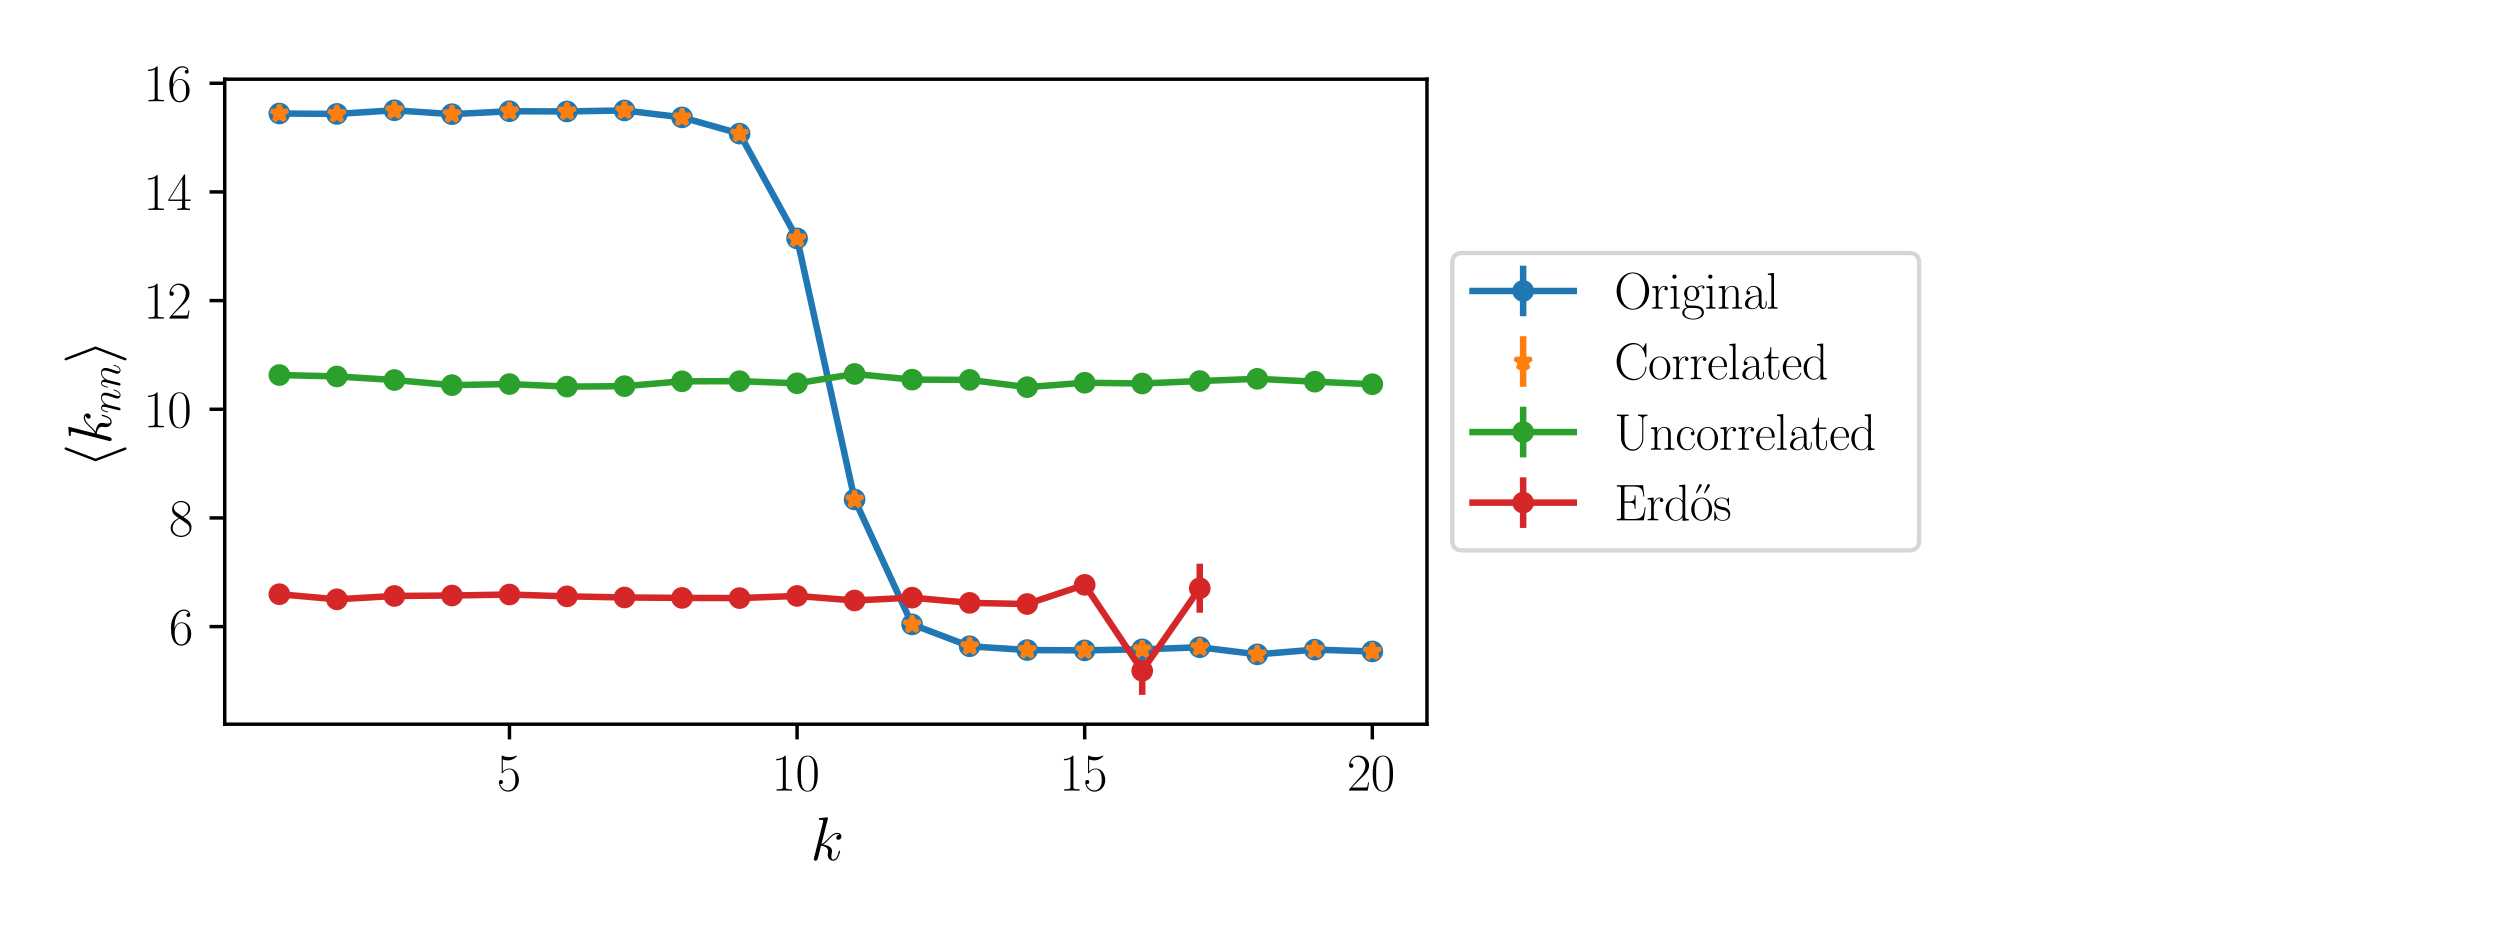 <?xml version="1.0" encoding="utf-8" standalone="no"?>
<!DOCTYPE svg PUBLIC "-//W3C//DTD SVG 1.1//EN"
  "http://www.w3.org/Graphics/SVG/1.1/DTD/svg11.dtd">
<svg xmlns:xlink="http://www.w3.org/1999/xlink" width="576pt" height="216pt" viewBox="0 0 576 216" xmlns="http://www.w3.org/2000/svg" version="1.1">
 <defs>
  <style type="text/css">*{stroke-linejoin: round; stroke-linecap: butt}</style>
 </defs>
 <g id="figure_1">
  <g id="patch_1">
   <path d="M 0 216 
L 576 216 
L 576 0 
L 0 0 
z
" style="fill: #ffffff"/>
  </g>
  <g id="axes_1">
   <g id="patch_2">
    <path d="M 51.774 166.855 
L 328.772 166.855 
L 328.772 18.245 
L 51.774 18.245 
z
" style="fill: #ffffff"/>
   </g>
   <g id="matplotlib.axis_1">
    <g id="xtick_1">
     <g id="line2d_1">
      <defs>
       <path id="m4176935328" d="M 0 0 
L 0 3.5 
" style="stroke: #000000; stroke-width: 0.8"/>
      </defs>
      <g>
       <use xlink:href="#m4176935328" x="117.379" y="166.855" style="stroke: #000000; stroke-width: 0.8"/>
      </g>
     </g>
     <g id="text_1">
      <!-- $\mathdefault{5}$ -->
      <g transform="translate(114.452 182.157) scale(0.12 -0.12)">
       <defs>
        <path id="CMR17-35" d="M 730 3750 
C 794 3724 1056 3641 1325 3641 
C 1920 3641 2246 3961 2432 4140 
C 2432 4191 2432 4224 2394 4224 
C 2387 4224 2374 4224 2323 4198 
C 2099 4102 1837 4032 1517 4032 
C 1325 4032 1037 4055 723 4191 
C 653 4224 640 4224 634 4224 
C 602 4224 595 4217 595 4090 
L 595 2231 
C 595 2113 595 2080 659 2080 
C 691 2080 704 2093 736 2139 
C 941 2435 1222 2560 1542 2560 
C 1766 2560 2246 2415 2246 1293 
C 2246 1087 2246 716 2054 422 
C 1894 159 1645 25 1370 25 
C 947 25 518 319 403 812 
C 429 806 480 793 506 793 
C 589 793 749 838 749 1036 
C 749 1209 627 1280 506 1280 
C 358 1280 262 1190 262 1011 
C 262 454 704 -128 1382 -128 
C 2042 -128 2669 441 2669 1267 
C 2669 2054 2170 2662 1549 2662 
C 1222 2662 947 2540 730 2304 
L 730 3750 
z
" transform="scale(0.016)"/>
       </defs>
       <use xlink:href="#CMR17-35" transform="scale(0.996)"/>
      </g>
     </g>
    </g>
    <g id="xtick_2">
     <g id="line2d_2">
      <g>
       <use xlink:href="#m4176935328" x="183.646" y="166.855" style="stroke: #000000; stroke-width: 0.8"/>
      </g>
     </g>
     <g id="text_2">
      <!-- $\mathdefault{10}$ -->
      <g transform="translate(177.793 182.157) scale(0.12 -0.12)">
       <defs>
        <path id="CMR17-31" d="M 1702 4083 
C 1702 4217 1696 4224 1606 4224 
C 1357 3927 979 3833 621 3820 
C 602 3820 570 3820 563 3808 
C 557 3795 557 3782 557 3648 
C 755 3648 1088 3686 1344 3839 
L 1344 467 
C 1344 243 1331 166 781 166 
L 589 166 
L 589 0 
C 896 6 1216 12 1523 12 
C 1830 12 2150 6 2458 0 
L 2458 166 
L 2266 166 
C 1715 166 1702 236 1702 467 
L 1702 4083 
z
" transform="scale(0.016)"/>
        <path id="CMR17-30" d="M 2688 2038 
C 2688 2430 2682 3099 2413 3613 
C 2176 4063 1798 4224 1466 4224 
C 1158 4224 768 4082 525 3620 
C 269 3137 243 2539 243 2038 
C 243 1671 250 1112 448 623 
C 723 -39 1216 -128 1466 -128 
C 1760 -128 2208 -7 2470 604 
C 2662 1048 2688 1568 2688 2038 
z
M 1466 -26 
C 1056 -26 813 328 723 816 
C 653 1196 653 1749 653 2109 
C 653 2604 653 3015 736 3407 
C 858 3954 1216 4121 1466 4121 
C 1728 4121 2067 3947 2189 3420 
C 2272 3054 2278 2623 2278 2109 
C 2278 1691 2278 1176 2202 797 
C 2067 96 1690 -26 1466 -26 
z
" transform="scale(0.016)"/>
       </defs>
       <use xlink:href="#CMR17-31" transform="scale(0.996)"/>
       <use xlink:href="#CMR17-30" transform="translate(45.69 0) scale(0.996)"/>
      </g>
     </g>
    </g>
    <g id="xtick_3">
     <g id="line2d_3">
      <g>
       <use xlink:href="#m4176935328" x="249.914" y="166.855" style="stroke: #000000; stroke-width: 0.8"/>
      </g>
     </g>
     <g id="text_3">
      <!-- $\mathdefault{15}$ -->
      <g transform="translate(244.061 182.157) scale(0.12 -0.12)">
       <use xlink:href="#CMR17-31" transform="scale(0.996)"/>
       <use xlink:href="#CMR17-35" transform="translate(45.69 0) scale(0.996)"/>
      </g>
     </g>
    </g>
    <g id="xtick_4">
     <g id="line2d_4">
      <g>
       <use xlink:href="#m4176935328" x="316.182" y="166.855" style="stroke: #000000; stroke-width: 0.8"/>
      </g>
     </g>
     <g id="text_4">
      <!-- $\mathdefault{20}$ -->
      <g transform="translate(310.329 182.157) scale(0.12 -0.12)">
       <defs>
        <path id="CMR17-32" d="M 2669 990 
L 2554 990 
C 2490 537 2438 460 2413 422 
C 2381 371 1920 371 1830 371 
L 602 371 
C 832 620 1280 1073 1824 1596 
C 2214 1966 2669 2400 2669 3033 
C 2669 3788 2067 4224 1395 4224 
C 691 4224 262 3603 262 3027 
C 262 2777 448 2745 525 2745 
C 589 2745 781 2783 781 3007 
C 781 3206 614 3264 525 3264 
C 486 3264 448 3257 422 3244 
C 544 3788 915 4057 1306 4057 
C 1862 4057 2227 3616 2227 3033 
C 2227 2477 1901 1998 1536 1583 
L 262 147 
L 262 0 
L 2515 0 
L 2669 990 
z
" transform="scale(0.016)"/>
       </defs>
       <use xlink:href="#CMR17-32" transform="scale(0.996)"/>
       <use xlink:href="#CMR17-30" transform="translate(45.69 0) scale(0.996)"/>
      </g>
     </g>
    </g>
    <g id="text_5">
     <!-- $k$ -->
     <g transform="translate(186.722 198.168) scale(0.14 -0.14)">
      <defs>
       <path id="CMMI12-6b" d="M 1798 4255 
C 1805 4281 1818 4319 1818 4351 
C 1818 4416 1754 4416 1741 4416 
C 1734 4416 1504 4396 1389 4383 
C 1280 4377 1184 4364 1069 4358 
C 915 4345 870 4339 870 4223 
C 870 4159 934 4159 998 4159 
C 1325 4159 1325 4103 1325 4040 
C 1325 4014 1325 4002 1293 3888 
L 378 250 
C 352 153 352 141 352 102 
C 352 -39 461 -64 525 -64 
C 704 -64 742 76 794 275 
L 1094 1476 
C 1555 1425 1830 1232 1830 924 
C 1830 885 1830 860 1811 763 
C 1786 667 1786 590 1786 558 
C 1786 185 2029 -64 2355 -64 
C 2650 -64 2803 205 2854 295 
C 2989 532 3072 892 3072 917 
C 3072 949 3046 975 3008 975 
C 2950 975 2944 949 2918 847 
C 2829 513 2694 64 2368 64 
C 2240 64 2157 128 2157 372 
C 2157 494 2182 635 2208 731 
C 2234 847 2234 853 2234 930 
C 2234 1309 1894 1521 1306 1598 
C 1536 1739 1766 1989 1856 2086 
C 2221 2495 2470 2687 2765 2687 
C 2912 2687 2950 2655 2995 2624 
C 2758 2598 2669 2431 2669 2303 
C 2669 2150 2790 2099 2880 2099 
C 3053 2099 3206 2246 3206 2451 
C 3206 2634 3059 2816 2771 2816 
C 2419 2816 2131 2579 1677 2067 
C 1613 1989 1376 1746 1139 1656 
L 1798 4255 
z
" transform="scale(0.016)"/>
      </defs>
      <use xlink:href="#CMMI12-6b" transform="scale(0.996)"/>
     </g>
    </g>
   </g>
   <g id="matplotlib.axis_2">
    <g id="ytick_1">
     <g id="line2d_5">
      <defs>
       <path id="mcf5605c6eb" d="M 0 0 
L -3.5 0 
" style="stroke: #000000; stroke-width: 0.8"/>
      </defs>
      <g>
       <use xlink:href="#mcf5605c6eb" x="51.774" y="144.372" style="stroke: #000000; stroke-width: 0.8"/>
      </g>
     </g>
     <g id="text_6">
      <!-- $\mathdefault{6}$ -->
      <g transform="translate(38.921 148.523) scale(0.12 -0.12)">
       <defs>
        <path id="CMR17-36" d="M 678 2198 
C 678 3712 1395 4076 1811 4076 
C 1946 4076 2272 4049 2400 3782 
C 2298 3782 2106 3782 2106 3558 
C 2106 3385 2246 3328 2336 3328 
C 2394 3328 2566 3353 2566 3571 
C 2566 3987 2246 4224 1805 4224 
C 1043 4224 243 3411 243 2011 
C 243 257 966 -128 1478 -128 
C 2099 -128 2688 431 2688 1295 
C 2688 2101 2170 2688 1517 2688 
C 1126 2688 838 2430 678 1979 
L 678 2198 
z
M 1478 25 
C 691 25 691 1212 691 1450 
C 691 1914 909 2585 1504 2585 
C 1613 2585 1926 2585 2138 2140 
C 2253 1889 2253 1624 2253 1302 
C 2253 954 2253 696 2118 438 
C 1978 173 1773 25 1478 25 
z
" transform="scale(0.016)"/>
       </defs>
       <use xlink:href="#CMR17-36" transform="scale(0.996)"/>
      </g>
     </g>
    </g>
    <g id="ytick_2">
     <g id="line2d_6">
      <g>
       <use xlink:href="#mcf5605c6eb" x="51.774" y="119.335" style="stroke: #000000; stroke-width: 0.8"/>
      </g>
     </g>
     <g id="text_7">
      <!-- $\mathdefault{8}$ -->
      <g transform="translate(38.921 123.486) scale(0.12 -0.12)">
       <defs>
        <path id="CMR17-38" d="M 1741 2289 
C 2144 2494 2554 2803 2554 3298 
C 2554 3884 1990 4224 1472 4224 
C 890 4224 378 3800 378 3215 
C 378 3054 416 2777 666 2533 
C 730 2469 998 2276 1171 2154 
C 883 2006 211 1652 211 945 
C 211 282 838 -128 1459 -128 
C 2144 -128 2720 366 2720 1022 
C 2720 1607 2330 1877 2074 2051 
L 1741 2289 
z
M 902 2855 
C 851 2887 595 3086 595 3388 
C 595 3781 998 4076 1459 4076 
C 1965 4076 2336 3716 2336 3298 
C 2336 2700 1670 2359 1638 2359 
C 1632 2359 1626 2359 1574 2398 
L 902 2855 
z
M 2080 1536 
C 2176 1466 2483 1253 2483 861 
C 2483 385 2010 25 1472 25 
C 890 25 448 443 448 951 
C 448 1459 838 1884 1280 2083 
L 2080 1536 
z
" transform="scale(0.016)"/>
       </defs>
       <use xlink:href="#CMR17-38" transform="scale(0.996)"/>
      </g>
     </g>
    </g>
    <g id="ytick_3">
     <g id="line2d_7">
      <g>
       <use xlink:href="#mcf5605c6eb" x="51.774" y="94.298" style="stroke: #000000; stroke-width: 0.8"/>
      </g>
     </g>
     <g id="text_8">
      <!-- $\mathdefault{10}$ -->
      <g transform="translate(33.068 98.449) scale(0.12 -0.12)">
       <use xlink:href="#CMR17-31" transform="scale(0.996)"/>
       <use xlink:href="#CMR17-30" transform="translate(45.69 0) scale(0.996)"/>
      </g>
     </g>
    </g>
    <g id="ytick_4">
     <g id="line2d_8">
      <g>
       <use xlink:href="#mcf5605c6eb" x="51.774" y="69.261" style="stroke: #000000; stroke-width: 0.8"/>
      </g>
     </g>
     <g id="text_9">
      <!-- $\mathdefault{12}$ -->
      <g transform="translate(33.068 73.412) scale(0.12 -0.12)">
       <use xlink:href="#CMR17-31" transform="scale(0.996)"/>
       <use xlink:href="#CMR17-32" transform="translate(45.69 0) scale(0.996)"/>
      </g>
     </g>
    </g>
    <g id="ytick_5">
     <g id="line2d_9">
      <g>
       <use xlink:href="#mcf5605c6eb" x="51.774" y="44.224" style="stroke: #000000; stroke-width: 0.8"/>
      </g>
     </g>
     <g id="text_10">
      <!-- $\mathdefault{14}$ -->
      <g transform="translate(33.068 48.375) scale(0.12 -0.12)">
       <defs>
        <path id="CMR17-34" d="M 2150 4147 
C 2150 4281 2144 4288 2029 4288 
L 128 1254 
L 128 1088 
L 1779 1088 
L 1779 460 
C 1779 230 1766 166 1318 166 
L 1197 166 
L 1197 0 
C 1402 12 1747 12 1965 12 
C 2182 12 2528 12 2733 0 
L 2733 166 
L 2611 166 
C 2163 166 2150 230 2150 460 
L 2150 1088 
L 2803 1088 
L 2803 1254 
L 2150 1254 
L 2150 4147 
z
M 1798 3723 
L 1798 1254 
L 256 1254 
L 1798 3723 
z
" transform="scale(0.016)"/>
       </defs>
       <use xlink:href="#CMR17-31" transform="scale(0.996)"/>
       <use xlink:href="#CMR17-34" transform="translate(45.69 0) scale(0.996)"/>
      </g>
     </g>
    </g>
    <g id="ytick_6">
     <g id="line2d_10">
      <g>
       <use xlink:href="#mcf5605c6eb" x="51.774" y="19.186" style="stroke: #000000; stroke-width: 0.8"/>
      </g>
     </g>
     <g id="text_11">
      <!-- $\mathdefault{16}$ -->
      <g transform="translate(33.068 23.337) scale(0.12 -0.12)">
       <use xlink:href="#CMR17-31" transform="scale(0.996)"/>
       <use xlink:href="#CMR17-36" transform="translate(45.69 0) scale(0.996)"/>
      </g>
     </g>
    </g>
    <g id="text_12">
     <!-- $\left&lt;k_{nn}\right&gt;$ -->
     <g transform="translate(25.581 107.828) rotate(-90) scale(0.14 -0.14)">
      <defs>
       <path id="CMSY10-68" d="M 2099 4557 
C 2131 4627 2131 4640 2131 4672 
C 2131 4742 2074 4800 2003 4800 
C 1946 4800 1901 4768 1856 4653 
L 736 1715 
C 723 1677 704 1638 704 1600 
C 704 1580 704 1568 736 1491 
L 1856 -1447 
C 1882 -1517 1914 -1600 2003 -1600 
C 2074 -1600 2131 -1543 2131 -1472 
C 2131 -1453 2131 -1440 2099 -1370 
L 966 1600 
L 2099 4557 
z
" transform="scale(0.016)"/>
       <path id="CMMI12-6e" d="M 1318 1870 
C 1331 1909 1491 2228 1728 2432 
C 1894 2585 2112 2687 2362 2687 
C 2618 2687 2707 2496 2707 2241 
C 2707 1877 2445 1149 2317 804 
C 2259 651 2227 568 2227 453 
C 2227 166 2426 -64 2733 -64 
C 3328 -64 3552 874 3552 913 
C 3552 945 3526 970 3488 970 
C 3430 970 3424 951 3392 842 
C 3245 319 3002 64 2752 64 
C 2688 64 2586 70 2586 274 
C 2586 434 2656 625 2694 715 
C 2822 1066 3091 1781 3091 2145 
C 3091 2528 2867 2816 2381 2816 
C 1811 2816 1510 2413 1395 2253 
C 1376 2617 1114 2816 832 2816 
C 627 2816 486 2694 378 2477 
C 262 2247 173 1864 173 1838 
C 173 1813 198 1781 243 1781 
C 294 1781 301 1787 339 1934 
C 442 2324 557 2687 813 2687 
C 960 2687 1011 2585 1011 2394 
C 1011 2253 947 2004 902 1807 
L 723 1117 
C 698 996 627 708 595 593 
C 550 427 480 127 480 95 
C 480 6 550 -64 646 -64 
C 723 -64 813 -26 864 70 
C 877 102 934 325 966 453 
L 1107 1028 
L 1318 1870 
z
" transform="scale(0.016)"/>
       <path id="CMSY10-69" d="M 1747 1491 
C 1779 1568 1779 1580 1779 1600 
C 1779 1619 1779 1632 1747 1709 
L 627 4653 
C 589 4761 550 4800 480 4800 
C 410 4800 352 4742 352 4672 
C 352 4653 352 4640 384 4569 
L 1517 1600 
L 384 -1357 
C 352 -1428 352 -1440 352 -1472 
C 352 -1543 410 -1600 480 -1600 
C 563 -1600 589 -1536 614 -1472 
L 1747 1491 
z
" transform="scale(0.016)"/>
      </defs>
      <use xlink:href="#CMSY10-68" transform="scale(0.996)"/>
      <use xlink:href="#CMMI12-6b" transform="translate(38.744 0) scale(0.996)"/>
      <use xlink:href="#CMMI12-6e" transform="translate(89.479 -14.944) scale(0.697)"/>
      <use xlink:href="#CMMI12-6e" transform="translate(130.24 -14.944) scale(0.697)"/>
      <use xlink:href="#CMSY10-69" transform="translate(171.499 0) scale(0.996)"/>
     </g>
    </g>
   </g>
   <g id="LineCollection_1">
    <path clip-path="url(#p504d8b88a7)" style="fill: none; stroke: #1f77b4; stroke-width: 1.5"/>
    <path d="M 64.365 26.551 
L 64.365 25.748 
" clip-path="url(#p504d8b88a7)" style="fill: none; stroke: #1f77b4; stroke-width: 1.5"/>
    <path d="M 77.618 26.655 
L 77.618 25.841 
" clip-path="url(#p504d8b88a7)" style="fill: none; stroke: #1f77b4; stroke-width: 1.5"/>
    <path d="M 90.872 25.807 
L 90.872 25 
" clip-path="url(#p504d8b88a7)" style="fill: none; stroke: #1f77b4; stroke-width: 1.5"/>
    <path d="M 104.125 26.706 
L 104.125 25.899 
" clip-path="url(#p504d8b88a7)" style="fill: none; stroke: #1f77b4; stroke-width: 1.5"/>
    <path d="M 117.379 26.031 
L 117.379 25.229 
" clip-path="url(#p504d8b88a7)" style="fill: none; stroke: #1f77b4; stroke-width: 1.5"/>
    <path d="M 130.632 26.084 
L 130.632 25.269 
" clip-path="url(#p504d8b88a7)" style="fill: none; stroke: #1f77b4; stroke-width: 1.5"/>
    <path d="M 143.886 25.856 
L 143.886 25.038 
" clip-path="url(#p504d8b88a7)" style="fill: none; stroke: #1f77b4; stroke-width: 1.5"/>
    <path d="M 157.139 27.458 
L 157.139 26.634 
" clip-path="url(#p504d8b88a7)" style="fill: none; stroke: #1f77b4; stroke-width: 1.5"/>
    <path d="M 170.393 31.278 
L 170.393 30.296 
" clip-path="url(#p504d8b88a7)" style="fill: none; stroke: #1f77b4; stroke-width: 1.5"/>
    <path d="M 183.646 55.667 
L 183.646 54.193 
" clip-path="url(#p504d8b88a7)" style="fill: none; stroke: #1f77b4; stroke-width: 1.5"/>
    <path d="M 196.9 115.815 
L 196.9 114.343 
" clip-path="url(#p504d8b88a7)" style="fill: none; stroke: #1f77b4; stroke-width: 1.5"/>
    <path d="M 210.153 144.377 
L 210.153 143.349 
" clip-path="url(#p504d8b88a7)" style="fill: none; stroke: #1f77b4; stroke-width: 1.5"/>
    <path d="M 223.407 149.304 
L 223.407 148.487 
" clip-path="url(#p504d8b88a7)" style="fill: none; stroke: #1f77b4; stroke-width: 1.5"/>
    <path d="M 236.66 150.177 
L 236.66 149.369 
" clip-path="url(#p504d8b88a7)" style="fill: none; stroke: #1f77b4; stroke-width: 1.5"/>
    <path d="M 249.914 150.252 
L 249.914 149.43 
" clip-path="url(#p504d8b88a7)" style="fill: none; stroke: #1f77b4; stroke-width: 1.5"/>
    <path d="M 263.167 150.031 
L 263.167 149.186 
" clip-path="url(#p504d8b88a7)" style="fill: none; stroke: #1f77b4; stroke-width: 1.5"/>
    <path d="M 276.421 149.537 
L 276.421 148.725 
" clip-path="url(#p504d8b88a7)" style="fill: none; stroke: #1f77b4; stroke-width: 1.5"/>
    <path d="M 289.674 151.162 
L 289.674 150.364 
" clip-path="url(#p504d8b88a7)" style="fill: none; stroke: #1f77b4; stroke-width: 1.5"/>
    <path d="M 302.928 150.086 
L 302.928 149.267 
" clip-path="url(#p504d8b88a7)" style="fill: none; stroke: #1f77b4; stroke-width: 1.5"/>
    <path d="M 316.182 150.496 
L 316.182 149.686 
" clip-path="url(#p504d8b88a7)" style="fill: none; stroke: #1f77b4; stroke-width: 1.5"/>
   </g>
   <g id="LineCollection_2">
    <path clip-path="url(#p504d8b88a7)" style="fill: none; stroke: #ff7f0e; stroke-width: 1.5"/>
    <path d="M 64.365 26.551 
L 64.365 25.748 
" clip-path="url(#p504d8b88a7)" style="fill: none; stroke: #ff7f0e; stroke-width: 1.5"/>
    <path d="M 77.618 26.655 
L 77.618 25.841 
" clip-path="url(#p504d8b88a7)" style="fill: none; stroke: #ff7f0e; stroke-width: 1.5"/>
    <path d="M 90.872 25.807 
L 90.872 25 
" clip-path="url(#p504d8b88a7)" style="fill: none; stroke: #ff7f0e; stroke-width: 1.5"/>
    <path d="M 104.125 26.706 
L 104.125 25.899 
" clip-path="url(#p504d8b88a7)" style="fill: none; stroke: #ff7f0e; stroke-width: 1.5"/>
    <path d="M 117.379 26.031 
L 117.379 25.229 
" clip-path="url(#p504d8b88a7)" style="fill: none; stroke: #ff7f0e; stroke-width: 1.5"/>
    <path d="M 130.632 26.084 
L 130.632 25.269 
" clip-path="url(#p504d8b88a7)" style="fill: none; stroke: #ff7f0e; stroke-width: 1.5"/>
    <path d="M 143.886 25.856 
L 143.886 25.038 
" clip-path="url(#p504d8b88a7)" style="fill: none; stroke: #ff7f0e; stroke-width: 1.5"/>
    <path d="M 157.139 27.458 
L 157.139 26.634 
" clip-path="url(#p504d8b88a7)" style="fill: none; stroke: #ff7f0e; stroke-width: 1.5"/>
    <path d="M 170.393 31.278 
L 170.393 30.296 
" clip-path="url(#p504d8b88a7)" style="fill: none; stroke: #ff7f0e; stroke-width: 1.5"/>
    <path d="M 183.646 55.667 
L 183.646 54.193 
" clip-path="url(#p504d8b88a7)" style="fill: none; stroke: #ff7f0e; stroke-width: 1.5"/>
    <path d="M 196.9 115.815 
L 196.9 114.343 
" clip-path="url(#p504d8b88a7)" style="fill: none; stroke: #ff7f0e; stroke-width: 1.5"/>
    <path d="M 210.153 144.377 
L 210.153 143.349 
" clip-path="url(#p504d8b88a7)" style="fill: none; stroke: #ff7f0e; stroke-width: 1.5"/>
    <path d="M 223.407 149.304 
L 223.407 148.487 
" clip-path="url(#p504d8b88a7)" style="fill: none; stroke: #ff7f0e; stroke-width: 1.5"/>
    <path d="M 236.66 150.177 
L 236.66 149.369 
" clip-path="url(#p504d8b88a7)" style="fill: none; stroke: #ff7f0e; stroke-width: 1.5"/>
    <path d="M 249.914 150.252 
L 249.914 149.43 
" clip-path="url(#p504d8b88a7)" style="fill: none; stroke: #ff7f0e; stroke-width: 1.5"/>
    <path d="M 263.167 150.031 
L 263.167 149.186 
" clip-path="url(#p504d8b88a7)" style="fill: none; stroke: #ff7f0e; stroke-width: 1.5"/>
    <path d="M 276.421 149.537 
L 276.421 148.725 
" clip-path="url(#p504d8b88a7)" style="fill: none; stroke: #ff7f0e; stroke-width: 1.5"/>
    <path d="M 289.674 151.162 
L 289.674 150.364 
" clip-path="url(#p504d8b88a7)" style="fill: none; stroke: #ff7f0e; stroke-width: 1.5"/>
    <path d="M 302.928 150.086 
L 302.928 149.267 
" clip-path="url(#p504d8b88a7)" style="fill: none; stroke: #ff7f0e; stroke-width: 1.5"/>
    <path d="M 316.182 150.496 
L 316.182 149.686 
" clip-path="url(#p504d8b88a7)" style="fill: none; stroke: #ff7f0e; stroke-width: 1.5"/>
   </g>
   <g id="LineCollection_3">
    <path clip-path="url(#p504d8b88a7)" style="fill: none; stroke: #2ca02c; stroke-width: 1.5"/>
    <path d="M 64.365 87.188 
L 64.365 85.623 
" clip-path="url(#p504d8b88a7)" style="fill: none; stroke: #2ca02c; stroke-width: 1.5"/>
    <path d="M 77.618 87.527 
L 77.618 85.937 
" clip-path="url(#p504d8b88a7)" style="fill: none; stroke: #2ca02c; stroke-width: 1.5"/>
    <path d="M 90.872 88.349 
L 90.872 86.762 
" clip-path="url(#p504d8b88a7)" style="fill: none; stroke: #2ca02c; stroke-width: 1.5"/>
    <path d="M 104.125 89.525 
L 104.125 87.946 
" clip-path="url(#p504d8b88a7)" style="fill: none; stroke: #2ca02c; stroke-width: 1.5"/>
    <path d="M 117.379 89.277 
L 117.379 87.698 
" clip-path="url(#p504d8b88a7)" style="fill: none; stroke: #2ca02c; stroke-width: 1.5"/>
    <path d="M 130.632 89.874 
L 130.632 88.273 
" clip-path="url(#p504d8b88a7)" style="fill: none; stroke: #2ca02c; stroke-width: 1.5"/>
    <path d="M 143.886 89.773 
L 143.886 88.169 
" clip-path="url(#p504d8b88a7)" style="fill: none; stroke: #2ca02c; stroke-width: 1.5"/>
    <path d="M 157.139 88.637 
L 157.139 87.068 
" clip-path="url(#p504d8b88a7)" style="fill: none; stroke: #2ca02c; stroke-width: 1.5"/>
    <path d="M 170.393 88.634 
L 170.393 87.014 
" clip-path="url(#p504d8b88a7)" style="fill: none; stroke: #2ca02c; stroke-width: 1.5"/>
    <path d="M 183.646 89.119 
L 183.646 87.499 
" clip-path="url(#p504d8b88a7)" style="fill: none; stroke: #2ca02c; stroke-width: 1.5"/>
    <path d="M 196.9 86.938 
L 196.9 85.384 
" clip-path="url(#p504d8b88a7)" style="fill: none; stroke: #2ca02c; stroke-width: 1.5"/>
    <path d="M 210.153 88.272 
L 210.153 86.658 
" clip-path="url(#p504d8b88a7)" style="fill: none; stroke: #2ca02c; stroke-width: 1.5"/>
    <path d="M 223.407 88.288 
L 223.407 86.766 
" clip-path="url(#p504d8b88a7)" style="fill: none; stroke: #2ca02c; stroke-width: 1.5"/>
    <path d="M 236.66 89.99 
L 236.66 88.404 
" clip-path="url(#p504d8b88a7)" style="fill: none; stroke: #2ca02c; stroke-width: 1.5"/>
    <path d="M 249.914 88.977 
L 249.914 87.386 
" clip-path="url(#p504d8b88a7)" style="fill: none; stroke: #2ca02c; stroke-width: 1.5"/>
    <path d="M 263.167 89.174 
L 263.167 87.542 
" clip-path="url(#p504d8b88a7)" style="fill: none; stroke: #2ca02c; stroke-width: 1.5"/>
    <path d="M 276.421 88.583 
L 276.421 86.996 
" clip-path="url(#p504d8b88a7)" style="fill: none; stroke: #2ca02c; stroke-width: 1.5"/>
    <path d="M 289.674 88.058 
L 289.674 86.5 
" clip-path="url(#p504d8b88a7)" style="fill: none; stroke: #2ca02c; stroke-width: 1.5"/>
    <path d="M 302.928 88.74 
L 302.928 87.139 
" clip-path="url(#p504d8b88a7)" style="fill: none; stroke: #2ca02c; stroke-width: 1.5"/>
    <path d="M 316.182 89.315 
L 316.182 87.738 
" clip-path="url(#p504d8b88a7)" style="fill: none; stroke: #2ca02c; stroke-width: 1.5"/>
   </g>
   <g id="LineCollection_4">
    <path clip-path="url(#p504d8b88a7)" style="fill: none; stroke: #d62728; stroke-width: 1.5"/>
    <path d="M 64.365 138.102 
L 64.365 135.709 
" clip-path="url(#p504d8b88a7)" style="fill: none; stroke: #d62728; stroke-width: 1.5"/>
    <path d="M 77.618 138.578 
L 77.618 137.585 
" clip-path="url(#p504d8b88a7)" style="fill: none; stroke: #d62728; stroke-width: 1.5"/>
    <path d="M 90.872 137.61 
L 90.872 137.005 
" clip-path="url(#p504d8b88a7)" style="fill: none; stroke: #d62728; stroke-width: 1.5"/>
    <path d="M 104.125 137.423 
L 104.125 136.992 
" clip-path="url(#p504d8b88a7)" style="fill: none; stroke: #d62728; stroke-width: 1.5"/>
    <path d="M 117.379 137.164 
L 117.379 136.79 
" clip-path="url(#p504d8b88a7)" style="fill: none; stroke: #d62728; stroke-width: 1.5"/>
    <path d="M 130.632 137.574 
L 130.632 137.224 
" clip-path="url(#p504d8b88a7)" style="fill: none; stroke: #d62728; stroke-width: 1.5"/>
    <path d="M 143.886 137.842 
L 143.886 137.472 
" clip-path="url(#p504d8b88a7)" style="fill: none; stroke: #d62728; stroke-width: 1.5"/>
    <path d="M 157.139 137.961 
L 157.139 137.552 
" clip-path="url(#p504d8b88a7)" style="fill: none; stroke: #d62728; stroke-width: 1.5"/>
    <path d="M 170.393 138.047 
L 170.393 137.551 
" clip-path="url(#p504d8b88a7)" style="fill: none; stroke: #d62728; stroke-width: 1.5"/>
    <path d="M 183.646 137.616 
L 183.646 136.991 
" clip-path="url(#p504d8b88a7)" style="fill: none; stroke: #d62728; stroke-width: 1.5"/>
    <path d="M 196.9 138.768 
L 196.9 137.933 
" clip-path="url(#p504d8b88a7)" style="fill: none; stroke: #d62728; stroke-width: 1.5"/>
    <path d="M 210.153 138.291 
L 210.153 137.106 
" clip-path="url(#p504d8b88a7)" style="fill: none; stroke: #d62728; stroke-width: 1.5"/>
    <path d="M 223.407 139.764 
L 223.407 138.039 
" clip-path="url(#p504d8b88a7)" style="fill: none; stroke: #d62728; stroke-width: 1.5"/>
    <path d="M 236.66 140.294 
L 236.66 138.039 
" clip-path="url(#p504d8b88a7)" style="fill: none; stroke: #d62728; stroke-width: 1.5"/>
    <path d="M 249.914 136.764 
L 249.914 132.73 
" clip-path="url(#p504d8b88a7)" style="fill: none; stroke: #d62728; stroke-width: 1.5"/>
    <path d="M 263.167 160.1 
L 263.167 148.987 
" clip-path="url(#p504d8b88a7)" style="fill: none; stroke: #d62728; stroke-width: 1.5"/>
    <path d="M 276.421 141.181 
L 276.421 129.891 
" clip-path="url(#p504d8b88a7)" style="fill: none; stroke: #d62728; stroke-width: 1.5"/>
   </g>
   <g id="line2d_11">
    <path d="M 64.365 26.149 
L 77.618 26.248 
L 90.872 25.404 
L 104.125 26.303 
L 117.379 25.63 
L 130.632 25.677 
L 143.886 25.447 
L 157.139 27.046 
L 170.393 30.787 
L 183.646 54.93 
L 196.9 115.079 
L 210.153 143.863 
L 223.407 148.896 
L 236.66 149.773 
L 249.914 149.841 
L 263.167 149.609 
L 276.421 149.131 
L 289.674 150.763 
L 302.928 149.676 
L 316.182 150.091 
" clip-path="url(#p504d8b88a7)" style="fill: none; stroke: #1f77b4; stroke-width: 1.5; stroke-linecap: square"/>
    <defs>
     <path id="me5c0668f3f" d="M 0 2 
C 0.53 2 1.039 1.789 1.414 1.414 
C 1.789 1.039 2 0.53 2 0 
C 2 -0.53 1.789 -1.039 1.414 -1.414 
C 1.039 -1.789 0.53 -2 0 -2 
C -0.53 -2 -1.039 -1.789 -1.414 -1.414 
C -1.789 -1.039 -2 -0.53 -2 0 
C -2 0.53 -1.789 1.039 -1.414 1.414 
C -1.039 1.789 -0.53 2 0 2 
z
" style="stroke: #1f77b4"/>
    </defs>
    <g clip-path="url(#p504d8b88a7)">
     <use xlink:href="#me5c0668f3f" x="64.365" y="26.149" style="fill: #1f77b4; stroke: #1f77b4"/>
     <use xlink:href="#me5c0668f3f" x="77.618" y="26.248" style="fill: #1f77b4; stroke: #1f77b4"/>
     <use xlink:href="#me5c0668f3f" x="90.872" y="25.404" style="fill: #1f77b4; stroke: #1f77b4"/>
     <use xlink:href="#me5c0668f3f" x="104.125" y="26.303" style="fill: #1f77b4; stroke: #1f77b4"/>
     <use xlink:href="#me5c0668f3f" x="117.379" y="25.63" style="fill: #1f77b4; stroke: #1f77b4"/>
     <use xlink:href="#me5c0668f3f" x="130.632" y="25.677" style="fill: #1f77b4; stroke: #1f77b4"/>
     <use xlink:href="#me5c0668f3f" x="143.886" y="25.447" style="fill: #1f77b4; stroke: #1f77b4"/>
     <use xlink:href="#me5c0668f3f" x="157.139" y="27.046" style="fill: #1f77b4; stroke: #1f77b4"/>
     <use xlink:href="#me5c0668f3f" x="170.393" y="30.787" style="fill: #1f77b4; stroke: #1f77b4"/>
     <use xlink:href="#me5c0668f3f" x="183.646" y="54.93" style="fill: #1f77b4; stroke: #1f77b4"/>
     <use xlink:href="#me5c0668f3f" x="196.9" y="115.079" style="fill: #1f77b4; stroke: #1f77b4"/>
     <use xlink:href="#me5c0668f3f" x="210.153" y="143.863" style="fill: #1f77b4; stroke: #1f77b4"/>
     <use xlink:href="#me5c0668f3f" x="223.407" y="148.896" style="fill: #1f77b4; stroke: #1f77b4"/>
     <use xlink:href="#me5c0668f3f" x="236.66" y="149.773" style="fill: #1f77b4; stroke: #1f77b4"/>
     <use xlink:href="#me5c0668f3f" x="249.914" y="149.841" style="fill: #1f77b4; stroke: #1f77b4"/>
     <use xlink:href="#me5c0668f3f" x="263.167" y="149.609" style="fill: #1f77b4; stroke: #1f77b4"/>
     <use xlink:href="#me5c0668f3f" x="276.421" y="149.131" style="fill: #1f77b4; stroke: #1f77b4"/>
     <use xlink:href="#me5c0668f3f" x="289.674" y="150.763" style="fill: #1f77b4; stroke: #1f77b4"/>
     <use xlink:href="#me5c0668f3f" x="302.928" y="149.676" style="fill: #1f77b4; stroke: #1f77b4"/>
     <use xlink:href="#me5c0668f3f" x="316.182" y="150.091" style="fill: #1f77b4; stroke: #1f77b4"/>
    </g>
   </g>
   <g id="line2d_12">
    <defs>
     <path id="md74c57a2c2" d="M 0 -2 
L -0.449 -0.618 
L -1.902 -0.618 
L -0.727 0.236 
L -1.176 1.618 
L -0 0.764 
L 1.176 1.618 
L 0.727 0.236 
L 1.902 -0.618 
L 0.449 -0.618 
z
" style="stroke: #ff7f0e; stroke-linejoin: bevel"/>
    </defs>
    <g clip-path="url(#p504d8b88a7)">
     <use xlink:href="#md74c57a2c2" x="64.365" y="26.149" style="fill: #ff7f0e; stroke: #ff7f0e; stroke-linejoin: bevel"/>
     <use xlink:href="#md74c57a2c2" x="77.618" y="26.248" style="fill: #ff7f0e; stroke: #ff7f0e; stroke-linejoin: bevel"/>
     <use xlink:href="#md74c57a2c2" x="90.872" y="25.404" style="fill: #ff7f0e; stroke: #ff7f0e; stroke-linejoin: bevel"/>
     <use xlink:href="#md74c57a2c2" x="104.125" y="26.303" style="fill: #ff7f0e; stroke: #ff7f0e; stroke-linejoin: bevel"/>
     <use xlink:href="#md74c57a2c2" x="117.379" y="25.63" style="fill: #ff7f0e; stroke: #ff7f0e; stroke-linejoin: bevel"/>
     <use xlink:href="#md74c57a2c2" x="130.632" y="25.677" style="fill: #ff7f0e; stroke: #ff7f0e; stroke-linejoin: bevel"/>
     <use xlink:href="#md74c57a2c2" x="143.886" y="25.447" style="fill: #ff7f0e; stroke: #ff7f0e; stroke-linejoin: bevel"/>
     <use xlink:href="#md74c57a2c2" x="157.139" y="27.046" style="fill: #ff7f0e; stroke: #ff7f0e; stroke-linejoin: bevel"/>
     <use xlink:href="#md74c57a2c2" x="170.393" y="30.787" style="fill: #ff7f0e; stroke: #ff7f0e; stroke-linejoin: bevel"/>
     <use xlink:href="#md74c57a2c2" x="183.646" y="54.93" style="fill: #ff7f0e; stroke: #ff7f0e; stroke-linejoin: bevel"/>
     <use xlink:href="#md74c57a2c2" x="196.9" y="115.079" style="fill: #ff7f0e; stroke: #ff7f0e; stroke-linejoin: bevel"/>
     <use xlink:href="#md74c57a2c2" x="210.153" y="143.863" style="fill: #ff7f0e; stroke: #ff7f0e; stroke-linejoin: bevel"/>
     <use xlink:href="#md74c57a2c2" x="223.407" y="148.896" style="fill: #ff7f0e; stroke: #ff7f0e; stroke-linejoin: bevel"/>
     <use xlink:href="#md74c57a2c2" x="236.66" y="149.773" style="fill: #ff7f0e; stroke: #ff7f0e; stroke-linejoin: bevel"/>
     <use xlink:href="#md74c57a2c2" x="249.914" y="149.841" style="fill: #ff7f0e; stroke: #ff7f0e; stroke-linejoin: bevel"/>
     <use xlink:href="#md74c57a2c2" x="263.167" y="149.609" style="fill: #ff7f0e; stroke: #ff7f0e; stroke-linejoin: bevel"/>
     <use xlink:href="#md74c57a2c2" x="276.421" y="149.131" style="fill: #ff7f0e; stroke: #ff7f0e; stroke-linejoin: bevel"/>
     <use xlink:href="#md74c57a2c2" x="289.674" y="150.763" style="fill: #ff7f0e; stroke: #ff7f0e; stroke-linejoin: bevel"/>
     <use xlink:href="#md74c57a2c2" x="302.928" y="149.676" style="fill: #ff7f0e; stroke: #ff7f0e; stroke-linejoin: bevel"/>
     <use xlink:href="#md74c57a2c2" x="316.182" y="150.091" style="fill: #ff7f0e; stroke: #ff7f0e; stroke-linejoin: bevel"/>
    </g>
   </g>
   <g id="line2d_13">
    <path d="M 64.365 86.406 
L 77.618 86.732 
L 90.872 87.555 
L 104.125 88.735 
L 117.379 88.487 
L 130.632 89.073 
L 143.886 88.971 
L 157.139 87.852 
L 170.393 87.824 
L 183.646 88.309 
L 196.9 86.161 
L 210.153 87.465 
L 223.407 87.527 
L 236.66 89.197 
L 249.914 88.182 
L 263.167 88.358 
L 276.421 87.79 
L 289.674 87.279 
L 302.928 87.939 
L 316.182 88.527 
" clip-path="url(#p504d8b88a7)" style="fill: none; stroke: #2ca02c; stroke-width: 1.5; stroke-linecap: square"/>
    <defs>
     <path id="md84ba43bb5" d="M 0 2 
C 0.53 2 1.039 1.789 1.414 1.414 
C 1.789 1.039 2 0.53 2 0 
C 2 -0.53 1.789 -1.039 1.414 -1.414 
C 1.039 -1.789 0.53 -2 0 -2 
C -0.53 -2 -1.039 -1.789 -1.414 -1.414 
C -1.789 -1.039 -2 -0.53 -2 0 
C -2 0.53 -1.789 1.039 -1.414 1.414 
C -1.039 1.789 -0.53 2 0 2 
z
" style="stroke: #2ca02c"/>
    </defs>
    <g clip-path="url(#p504d8b88a7)">
     <use xlink:href="#md84ba43bb5" x="64.365" y="86.406" style="fill: #2ca02c; stroke: #2ca02c"/>
     <use xlink:href="#md84ba43bb5" x="77.618" y="86.732" style="fill: #2ca02c; stroke: #2ca02c"/>
     <use xlink:href="#md84ba43bb5" x="90.872" y="87.555" style="fill: #2ca02c; stroke: #2ca02c"/>
     <use xlink:href="#md84ba43bb5" x="104.125" y="88.735" style="fill: #2ca02c; stroke: #2ca02c"/>
     <use xlink:href="#md84ba43bb5" x="117.379" y="88.487" style="fill: #2ca02c; stroke: #2ca02c"/>
     <use xlink:href="#md84ba43bb5" x="130.632" y="89.073" style="fill: #2ca02c; stroke: #2ca02c"/>
     <use xlink:href="#md84ba43bb5" x="143.886" y="88.971" style="fill: #2ca02c; stroke: #2ca02c"/>
     <use xlink:href="#md84ba43bb5" x="157.139" y="87.852" style="fill: #2ca02c; stroke: #2ca02c"/>
     <use xlink:href="#md84ba43bb5" x="170.393" y="87.824" style="fill: #2ca02c; stroke: #2ca02c"/>
     <use xlink:href="#md84ba43bb5" x="183.646" y="88.309" style="fill: #2ca02c; stroke: #2ca02c"/>
     <use xlink:href="#md84ba43bb5" x="196.9" y="86.161" style="fill: #2ca02c; stroke: #2ca02c"/>
     <use xlink:href="#md84ba43bb5" x="210.153" y="87.465" style="fill: #2ca02c; stroke: #2ca02c"/>
     <use xlink:href="#md84ba43bb5" x="223.407" y="87.527" style="fill: #2ca02c; stroke: #2ca02c"/>
     <use xlink:href="#md84ba43bb5" x="236.66" y="89.197" style="fill: #2ca02c; stroke: #2ca02c"/>
     <use xlink:href="#md84ba43bb5" x="249.914" y="88.182" style="fill: #2ca02c; stroke: #2ca02c"/>
     <use xlink:href="#md84ba43bb5" x="263.167" y="88.358" style="fill: #2ca02c; stroke: #2ca02c"/>
     <use xlink:href="#md84ba43bb5" x="276.421" y="87.79" style="fill: #2ca02c; stroke: #2ca02c"/>
     <use xlink:href="#md84ba43bb5" x="289.674" y="87.279" style="fill: #2ca02c; stroke: #2ca02c"/>
     <use xlink:href="#md84ba43bb5" x="302.928" y="87.939" style="fill: #2ca02c; stroke: #2ca02c"/>
     <use xlink:href="#md84ba43bb5" x="316.182" y="88.527" style="fill: #2ca02c; stroke: #2ca02c"/>
    </g>
   </g>
   <g id="line2d_14">
    <path d="M 64.365 136.906 
L 77.618 138.082 
L 90.872 137.308 
L 104.125 137.208 
L 117.379 136.977 
L 130.632 137.399 
L 143.886 137.657 
L 157.139 137.757 
L 170.393 137.799 
L 183.646 137.304 
L 196.9 138.35 
L 210.153 137.699 
L 223.407 138.901 
L 236.66 139.166 
L 249.914 134.747 
L 263.167 154.544 
L 276.421 135.536 
" clip-path="url(#p504d8b88a7)" style="fill: none; stroke: #d62728; stroke-width: 1.5; stroke-linecap: square"/>
    <defs>
     <path id="md364457167" d="M 0 2 
C 0.53 2 1.039 1.789 1.414 1.414 
C 1.789 1.039 2 0.53 2 0 
C 2 -0.53 1.789 -1.039 1.414 -1.414 
C 1.039 -1.789 0.53 -2 0 -2 
C -0.53 -2 -1.039 -1.789 -1.414 -1.414 
C -1.789 -1.039 -2 -0.53 -2 0 
C -2 0.53 -1.789 1.039 -1.414 1.414 
C -1.039 1.789 -0.53 2 0 2 
z
" style="stroke: #d62728"/>
    </defs>
    <g clip-path="url(#p504d8b88a7)">
     <use xlink:href="#md364457167" x="64.365" y="136.906" style="fill: #d62728; stroke: #d62728"/>
     <use xlink:href="#md364457167" x="77.618" y="138.082" style="fill: #d62728; stroke: #d62728"/>
     <use xlink:href="#md364457167" x="90.872" y="137.308" style="fill: #d62728; stroke: #d62728"/>
     <use xlink:href="#md364457167" x="104.125" y="137.208" style="fill: #d62728; stroke: #d62728"/>
     <use xlink:href="#md364457167" x="117.379" y="136.977" style="fill: #d62728; stroke: #d62728"/>
     <use xlink:href="#md364457167" x="130.632" y="137.399" style="fill: #d62728; stroke: #d62728"/>
     <use xlink:href="#md364457167" x="143.886" y="137.657" style="fill: #d62728; stroke: #d62728"/>
     <use xlink:href="#md364457167" x="157.139" y="137.757" style="fill: #d62728; stroke: #d62728"/>
     <use xlink:href="#md364457167" x="170.393" y="137.799" style="fill: #d62728; stroke: #d62728"/>
     <use xlink:href="#md364457167" x="183.646" y="137.304" style="fill: #d62728; stroke: #d62728"/>
     <use xlink:href="#md364457167" x="196.9" y="138.35" style="fill: #d62728; stroke: #d62728"/>
     <use xlink:href="#md364457167" x="210.153" y="137.699" style="fill: #d62728; stroke: #d62728"/>
     <use xlink:href="#md364457167" x="223.407" y="138.901" style="fill: #d62728; stroke: #d62728"/>
     <use xlink:href="#md364457167" x="236.66" y="139.166" style="fill: #d62728; stroke: #d62728"/>
     <use xlink:href="#md364457167" x="249.914" y="134.747" style="fill: #d62728; stroke: #d62728"/>
     <use xlink:href="#md364457167" x="263.167" y="154.544" style="fill: #d62728; stroke: #d62728"/>
     <use xlink:href="#md364457167" x="276.421" y="135.536" style="fill: #d62728; stroke: #d62728"/>
    </g>
   </g>
   <g id="patch_3">
    <path d="M 51.774 166.855 
L 51.774 18.245 
" style="fill: none; stroke: #000000; stroke-width: 0.8; stroke-linejoin: miter; stroke-linecap: square"/>
   </g>
   <g id="patch_4">
    <path d="M 328.772 166.855 
L 328.772 18.245 
" style="fill: none; stroke: #000000; stroke-width: 0.8; stroke-linejoin: miter; stroke-linecap: square"/>
   </g>
   <g id="patch_5">
    <path d="M 51.774 166.855 
L 328.772 166.855 
" style="fill: none; stroke: #000000; stroke-width: 0.8; stroke-linejoin: miter; stroke-linecap: square"/>
   </g>
   <g id="patch_6">
    <path d="M 51.774 18.245 
L 328.772 18.245 
" style="fill: none; stroke: #000000; stroke-width: 0.8; stroke-linejoin: miter; stroke-linecap: square"/>
   </g>
   <g id="legend_1">
    <g id="patch_7">
     <path d="M 336.936 126.807 
L 439.834 126.807 
Q 442.166 126.807 442.166 124.474 
L 442.166 60.626 
Q 442.166 58.294 439.834 58.294 
L 336.936 58.294 
Q 334.603 58.294 334.603 60.626 
L 334.603 124.474 
Q 334.603 126.807 336.936 126.807 
z
" style="fill: #ffffff; opacity: 0.8; stroke: #cccccc; stroke-linejoin: miter"/>
    </g>
    <g id="LineCollection_5">
     <path d="M 350.93 72.871 
L 350.93 61.209 
" style="fill: none; stroke: #1f77b4; stroke-width: 1.5"/>
    </g>
    <g id="line2d_15">
     <path d="M 339.268 67.04 
L 362.592 67.04 
" style="fill: none; stroke: #1f77b4; stroke-width: 1.5; stroke-linecap: square"/>
    </g>
    <g id="line2d_16">
     <g>
      <use xlink:href="#me5c0668f3f" x="350.93" y="67.04" style="fill: #1f77b4; stroke: #1f77b4"/>
     </g>
    </g>
    <g id="text_13">
     <!-- Original -->
     <g transform="translate(371.922 71.122) scale(0.117 -0.117)">
      <defs>
       <path id="CMR17-4f" d="M 4307 2166 
C 4307 3488 3366 4480 2304 4480 
C 1216 4480 294 3475 294 2166 
C 294 857 1229 -128 2298 -128 
C 3392 -128 4307 876 4307 2166 
z
M 2304 -13 
C 1574 -13 781 722 781 2250 
C 781 3771 1651 4364 2298 4364 
C 2976 4364 3821 3752 3821 2250 
C 3821 696 3008 -13 2304 -13 
z
" transform="scale(0.016)"/>
       <path id="CMR17-72" d="M 960 1517 
C 960 2134 1222 2713 1702 2713 
C 1747 2713 1792 2707 1837 2687 
C 1837 2687 1696 2642 1696 2475 
C 1696 2321 1818 2257 1914 2257 
C 1990 2257 2131 2302 2131 2482 
C 2131 2687 1926 2816 1709 2816 
C 1222 2816 1011 2340 947 2115 
L 941 2115 
L 941 2816 
L 198 2745 
L 198 2578 
C 576 2578 634 2540 634 2231 
L 634 443 
C 634 198 608 166 198 166 
L 198 0 
C 352 12 646 12 813 12 
C 998 12 1325 12 1498 0 
L 1498 166 
C 1037 166 960 166 960 455 
L 960 1517 
z
" transform="scale(0.016)"/>
       <path id="CMR17-69" d="M 992 3961 
C 992 4102 877 4224 730 4224 
C 589 4224 467 4108 467 3961 
C 467 3820 582 3699 730 3699 
C 870 3699 992 3814 992 3961 
z
M 243 2745 
L 243 2579 
C 602 2579 653 2540 653 2231 
L 653 443 
C 653 198 627 166 218 166 
L 218 0 
C 371 12 646 12 806 12 
C 960 12 1222 12 1370 0 
L 1370 166 
C 992 166 979 205 979 436 
L 979 2816 
L 243 2745 
z
" transform="scale(0.016)"/>
       <path id="CMR17-67" d="M 710 1165 
C 832 1068 1043 960 1299 960 
C 1805 960 2240 1359 2240 1895 
C 2240 2063 2189 2321 1997 2521 
C 2176 2713 2438 2777 2586 2777 
C 2611 2777 2650 2777 2682 2758 
C 2656 2751 2598 2726 2598 2623 
C 2598 2540 2656 2483 2739 2483 
C 2835 2483 2886 2547 2886 2630 
C 2886 2751 2790 2880 2586 2880 
C 2330 2880 2106 2758 1926 2591 
C 1734 2764 1504 2828 1299 2828 
C 794 2828 358 2431 358 1895 
C 358 1527 570 1294 634 1230 
C 442 1004 442 742 442 710 
C 442 544 506 300 723 166 
C 390 82 128 -184 128 -517 
C 128 -996 736 -1344 1466 -1344 
C 2170 -1344 2803 -1009 2803 -510 
C 2803 384 1856 384 1363 384 
C 1216 384 954 384 922 390 
C 723 422 589 601 589 825 
C 589 883 589 1024 710 1165 
z
M 1299 1068 
C 736 1068 736 1766 736 1895 
C 736 2024 736 2719 1299 2719 
C 1862 2719 1862 2024 1862 1895 
C 1862 1766 1862 1068 1299 1068 
z
M 1466 -1236 
C 826 -1236 384 -883 384 -517 
C 384 -311 493 -118 634 -11 
C 794 102 858 102 1293 102 
C 1818 102 2547 102 2547 -517 
C 2547 -883 2106 -1236 1466 -1236 
z
" transform="scale(0.016)"/>
       <path id="CMR17-6e" d="M 2656 1954 
C 2656 2282 2592 2816 1837 2816 
C 1331 2816 1069 2424 973 2166 
L 966 2166 
L 966 2816 
L 211 2745 
L 211 2578 
C 589 2578 646 2540 646 2231 
L 646 443 
C 646 198 621 166 211 166 
L 211 0 
C 365 12 646 12 813 12 
C 979 12 1267 12 1421 0 
L 1421 166 
C 1011 166 986 192 986 443 
L 986 1678 
C 986 2269 1344 2713 1792 2713 
C 2266 2713 2317 2289 2317 1980 
L 2317 443 
C 2317 198 2291 166 1882 166 
L 1882 0 
C 2035 12 2317 12 2483 12 
C 2650 12 2938 12 3091 0 
L 3091 166 
C 2682 166 2656 192 2656 443 
L 2656 1954 
z
" transform="scale(0.016)"/>
       <path id="CMR17-61" d="M 2304 1656 
C 2304 2048 2304 2275 2035 2534 
C 1798 2751 1523 2816 1306 2816 
C 800 2816 435 2408 435 1977 
C 435 1740 627 1728 666 1728 
C 749 1728 896 1779 896 1958 
C 896 2118 774 2188 666 2188 
C 640 2188 608 2182 589 2176 
C 723 2594 1069 2713 1293 2713 
C 1613 2713 1965 2421 1965 1875 
L 1965 1632 
C 1587 1619 1133 1568 774 1373 
C 371 1147 256 822 256 576 
C 256 77 832 -64 1171 -64 
C 1523 -64 1850 135 1990 505 
C 2003 219 2182 -39 2464 -39 
C 2598 -39 2938 51 2938 563 
L 2938 926 
L 2822 926 
L 2822 557 
C 2822 161 2650 109 2566 109 
C 2304 109 2304 446 2304 732 
L 2304 1656 
z
M 1965 887 
C 1965 323 1568 38 1216 38 
C 896 38 646 278 646 576 
C 646 771 730 1114 1101 1322 
C 1408 1497 1760 1523 1965 1536 
L 1965 887 
z
" transform="scale(0.016)"/>
       <path id="CMR17-6c" d="M 979 4416 
L 218 4345 
L 218 4179 
C 595 4179 653 4141 653 3835 
L 653 439 
C 653 198 627 166 218 166 
L 218 0 
C 371 12 653 12 813 12 
C 979 12 1261 12 1414 0 
L 1414 166 
C 1005 166 979 191 979 439 
L 979 4416 
z
" transform="scale(0.016)"/>
      </defs>
      <use xlink:href="#CMR17-4f" transform="scale(0.996)"/>
      <use xlink:href="#CMR17-72" transform="translate(71.715 0) scale(0.996)"/>
      <use xlink:href="#CMR17-69" transform="translate(106.996 0) scale(0.996)"/>
      <use xlink:href="#CMR17-67" transform="translate(131.867 0) scale(0.996)"/>
      <use xlink:href="#CMR17-69" transform="translate(177.557 0) scale(0.996)"/>
      <use xlink:href="#CMR17-6e" transform="translate(202.428 0) scale(0.996)"/>
      <use xlink:href="#CMR17-61" transform="translate(253.324 0) scale(0.996)"/>
      <use xlink:href="#CMR17-6c" transform="translate(299.014 0) scale(0.996)"/>
     </g>
    </g>
    <g id="LineCollection_6">
     <path d="M 350.93 89.125 
L 350.93 77.463 
" style="fill: none; stroke: #ff7f0e; stroke-width: 1.5"/>
    </g>
    <g id="line2d_17"/>
    <g id="line2d_18">
     <g>
      <use xlink:href="#md74c57a2c2" x="350.93" y="83.294" style="fill: #ff7f0e; stroke: #ff7f0e; stroke-linejoin: bevel"/>
     </g>
    </g>
    <g id="text_14">
     <!-- Correlated -->
     <g transform="translate(371.922 87.376) scale(0.117 -0.117)">
      <defs>
       <path id="CMR17-43" d="M 3974 4351 
C 3974 4467 3968 4473 3930 4473 
C 3904 4473 3898 4467 3853 4390 
L 3571 3849 
C 3258 4249 2874 4480 2381 4480 
C 1286 4480 294 3507 294 2179 
C 294 837 1286 -128 2387 -128 
C 3366 -128 3974 741 3974 1482 
C 3974 1547 3974 1573 3917 1573 
C 3866 1573 3866 1553 3859 1495 
C 3808 592 3168 38 2477 38 
C 1824 38 781 502 781 2179 
C 781 3862 1843 4313 2464 4313 
C 3187 4313 3712 3681 3834 2785 
C 3846 2707 3846 2695 3904 2695 
C 3974 2695 3974 2707 3974 2824 
L 3974 4351 
z
" transform="scale(0.016)"/>
       <path id="CMR17-6f" d="M 2758 1356 
C 2758 2176 2163 2816 1466 2816 
C 768 2816 173 2176 173 1356 
C 173 550 768 -64 1466 -64 
C 2163 -64 2758 550 2758 1356 
z
M 1466 51 
C 1165 51 909 230 762 480 
C 602 768 582 1126 582 1408 
C 582 1676 595 2009 762 2297 
C 890 2508 1139 2713 1466 2713 
C 1754 2713 1997 2553 2150 2329 
C 2349 2028 2349 1606 2349 1408 
C 2349 1158 2336 774 2163 467 
C 1984 172 1709 51 1466 51 
z
" transform="scale(0.016)"/>
       <path id="CMR17-65" d="M 2438 1503 
C 2464 1529 2464 1542 2464 1606 
C 2464 2251 2118 2816 1389 2816 
C 710 2816 173 2175 173 1394 
C 173 554 781 -64 1459 -64 
C 2176 -64 2458 619 2458 755 
C 2458 800 2419 800 2406 800 
C 2362 800 2355 787 2330 709 
C 2189 270 1837 51 1504 51 
C 1229 51 954 206 781 490 
C 582 819 582 1200 582 1503 
L 2438 1503 
z
M 589 1600 
C 634 2511 1126 2713 1382 2713 
C 1818 2713 2112 2308 2118 1600 
L 589 1600 
z
" transform="scale(0.016)"/>
       <path id="CMR17-74" d="M 966 2585 
L 1862 2585 
L 1862 2752 
L 966 2752 
L 966 3968 
L 851 3968 
C 838 3292 614 2700 70 2687 
L 70 2585 
L 627 2585 
L 627 778 
C 627 655 627 -64 1370 -64 
C 1747 -64 1965 308 1965 784 
L 1965 1151 
L 1850 1151 
L 1850 790 
C 1850 347 1677 51 1408 51 
C 1222 51 966 179 966 765 
L 966 2585 
z
" transform="scale(0.016)"/>
       <path id="CMR17-64" d="M 1869 4345 
L 1869 4179 
C 2246 4179 2304 4141 2304 3843 
L 2304 2371 
C 2278 2403 2016 2816 1498 2816 
C 845 2816 211 2228 211 1376 
C 211 529 806 -64 1434 -64 
C 1978 -64 2259 361 2291 406 
L 2291 -64 
L 3066 -13 
L 3066 154 
C 2688 154 2630 193 2630 503 
L 2630 4416 
L 1869 4345 
z
M 2291 762 
C 2291 568 2176 393 2029 264 
C 1811 70 1594 38 1472 38 
C 1286 38 621 135 621 1369 
C 621 2636 1363 2713 1530 2713 
C 1824 2713 2061 2545 2208 2313 
C 2291 2177 2291 2157 2291 2041 
L 2291 762 
z
" transform="scale(0.016)"/>
      </defs>
      <use xlink:href="#CMR17-43" transform="scale(0.996)"/>
      <use xlink:href="#CMR17-6f" transform="translate(66.51 0) scale(0.996)"/>
      <use xlink:href="#CMR17-72" transform="translate(112.2 0) scale(0.996)"/>
      <use xlink:href="#CMR17-72" transform="translate(147.481 0) scale(0.996)"/>
      <use xlink:href="#CMR17-65" transform="translate(182.762 0) scale(0.996)"/>
      <use xlink:href="#CMR17-6c" transform="translate(223.248 0) scale(0.996)"/>
      <use xlink:href="#CMR17-61" transform="translate(248.119 0) scale(0.996)"/>
      <use xlink:href="#CMR17-74" transform="translate(293.809 0) scale(0.996)"/>
      <use xlink:href="#CMR17-65" transform="translate(329.09 0) scale(0.996)"/>
      <use xlink:href="#CMR17-64" transform="translate(369.576 0) scale(0.996)"/>
     </g>
    </g>
    <g id="LineCollection_7">
     <path d="M 350.93 105.378 
L 350.93 93.716 
" style="fill: none; stroke: #2ca02c; stroke-width: 1.5"/>
    </g>
    <g id="line2d_19">
     <path d="M 339.268 99.547 
L 362.592 99.547 
" style="fill: none; stroke: #2ca02c; stroke-width: 1.5; stroke-linecap: square"/>
    </g>
    <g id="line2d_20">
     <g>
      <use xlink:href="#md84ba43bb5" x="350.93" y="99.547" style="fill: #2ca02c; stroke: #2ca02c"/>
     </g>
    </g>
    <g id="text_15">
     <!-- Uncorrelated -->
     <g transform="translate(371.922 103.629) scale(0.117 -0.117)">
      <defs>
       <path id="CMR17-55" d="M 3456 1442 
C 3456 583 2899 38 2291 38 
C 1965 38 1670 211 1491 480 
C 1286 788 1261 1185 1261 1410 
L 1261 3897 
C 1261 4185 1331 4185 1773 4185 
L 1773 4352 
C 1587 4339 1248 4339 1050 4339 
C 851 4339 512 4339 326 4352 
L 326 4185 
C 768 4185 838 4185 838 3897 
L 838 1442 
C 838 519 1536 -128 2278 -128 
C 3110 -128 3590 724 3590 1352 
L 3590 3788 
C 3590 4147 3917 4185 4102 4185 
L 4102 4352 
C 3955 4339 3686 4339 3526 4339 
C 3366 4339 3091 4339 2944 4352 
L 2944 4185 
C 3456 4185 3456 3884 3456 3724 
L 3456 1442 
z
" transform="scale(0.016)"/>
       <path id="CMR17-63" d="M 2234 2240 
C 2112 2240 1933 2240 1933 2015 
C 1933 1836 2080 1785 2163 1785 
C 2208 1785 2394 1804 2394 2028 
C 2394 2476 1958 2816 1466 2816 
C 787 2816 211 2201 211 1379 
C 211 521 813 -64 1466 -64 
C 2259 -64 2458 676 2458 747 
C 2458 773 2451 792 2406 792 
C 2362 792 2355 786 2330 702 
C 2163 180 1798 51 1523 51 
C 1114 51 621 431 621 1385 
C 621 2358 1094 2700 1472 2700 
C 1722 2700 2093 2582 2234 2240 
z
" transform="scale(0.016)"/>
      </defs>
      <use xlink:href="#CMR17-55" transform="scale(0.996)"/>
      <use xlink:href="#CMR17-6e" transform="translate(69.072 0) scale(0.996)"/>
      <use xlink:href="#CMR17-63" transform="translate(119.968 0) scale(0.996)"/>
      <use xlink:href="#CMR17-6f" transform="translate(160.453 0) scale(0.996)"/>
      <use xlink:href="#CMR17-72" transform="translate(206.144 0) scale(0.996)"/>
      <use xlink:href="#CMR17-72" transform="translate(241.425 0) scale(0.996)"/>
      <use xlink:href="#CMR17-65" transform="translate(276.705 0) scale(0.996)"/>
      <use xlink:href="#CMR17-6c" transform="translate(317.191 0) scale(0.996)"/>
      <use xlink:href="#CMR17-61" transform="translate(342.062 0) scale(0.996)"/>
      <use xlink:href="#CMR17-74" transform="translate(387.753 0) scale(0.996)"/>
      <use xlink:href="#CMR17-65" transform="translate(423.033 0) scale(0.996)"/>
      <use xlink:href="#CMR17-64" transform="translate(463.519 0) scale(0.996)"/>
     </g>
    </g>
    <g id="LineCollection_8">
     <path d="M 350.93 121.632 
L 350.93 109.97 
" style="fill: none; stroke: #d62728; stroke-width: 1.5"/>
    </g>
    <g id="line2d_21">
     <path d="M 339.268 115.801 
L 362.592 115.801 
" style="fill: none; stroke: #d62728; stroke-width: 1.5; stroke-linecap: square"/>
    </g>
    <g id="line2d_22">
     <g>
      <use xlink:href="#md364457167" x="350.93" y="115.801" style="fill: #d62728; stroke: #d62728"/>
     </g>
    </g>
    <g id="text_16">
     <!-- Erd\H{o}s -->
     <g transform="translate(371.922 119.883) scale(0.117 -0.117)">
      <defs>
       <path id="CMR17-45" d="M 3885 1614 
L 3770 1614 
C 3629 676 3546 166 2419 166 
L 1530 166 
C 1274 166 1261 198 1261 415 
L 1261 2176 
L 1862 2176 
C 2464 2176 2522 1959 2522 1429 
L 2637 1429 
L 2637 3086 
L 2522 3086 
C 2522 2558 2464 2342 1862 2342 
L 1261 2342 
L 1261 3924 
C 1261 4141 1274 4172 1530 4172 
L 2406 4172 
C 3398 4172 3514 3778 3603 2933 
L 3718 2933 
L 3565 4339 
L 326 4339 
L 326 4172 
C 768 4172 838 4172 838 3886 
L 838 453 
C 838 166 768 166 326 166 
L 326 0 
L 3654 0 
L 3885 1614 
z
" transform="scale(0.016)"/>
       <path id="CMR17-7d" d="M 781 3462 
C 774 3443 755 3398 755 3385 
C 755 3366 826 3327 845 3321 
L 1414 4162 
C 1478 4251 1478 4288 1478 4314 
C 1478 4409 1382 4480 1299 4480 
C 1197 4480 1171 4415 1133 4326 
L 781 3462 
z
M 1786 3462 
C 1779 3443 1760 3398 1760 3385 
C 1760 3366 1830 3327 1850 3321 
L 2419 4162 
C 2483 4251 2483 4288 2483 4314 
C 2483 4409 2387 4480 2304 4480 
C 2202 4480 2176 4415 2138 4326 
L 1786 3462 
z
" transform="scale(0.016)"/>
       <path id="CMR17-73" d="M 1978 2688 
C 1978 2803 1971 2809 1933 2809 
C 1907 2809 1901 2803 1824 2707 
C 1805 2681 1747 2617 1728 2592 
C 1523 2809 1235 2816 1126 2816 
C 416 2816 160 2444 160 2073 
C 160 1497 813 1363 998 1324 
C 1402 1241 1542 1216 1677 1100 
C 1760 1024 1901 883 1901 652 
C 1901 384 1747 38 1158 38 
C 602 38 403 460 288 1024 
C 269 1113 269 1120 218 1120 
C 166 1120 160 1113 160 985 
L 160 64 
C 160 -52 166 -58 205 -58 
C 237 -58 243 -52 275 0 
C 314 57 410 211 448 275 
C 576 102 800 -64 1158 -64 
C 1792 -64 2131 281 2131 780 
C 2131 1107 1958 1280 1875 1356 
C 1683 1555 1459 1600 1190 1651 
C 838 1728 390 1817 390 2208 
C 390 2374 480 2726 1126 2726 
C 1811 2726 1850 2086 1862 1881 
C 1869 1849 1901 1843 1920 1843 
C 1978 1843 1978 1862 1978 1971 
L 1978 2688 
z
" transform="scale(0.016)"/>
      </defs>
      <use xlink:href="#CMR17-45" transform="scale(0.996)"/>
      <use xlink:href="#CMR17-72" transform="translate(62.586 0) scale(0.996)"/>
      <use xlink:href="#CMR17-64" transform="translate(97.867 0) scale(0.996)"/>
      <use xlink:href="#CMR17-7d" transform="translate(148.762 0) scale(0.996)"/>
      <use xlink:href="#CMR17-6f" transform="translate(148.762 0) scale(0.996)"/>
      <use xlink:href="#CMR17-73" transform="translate(194.453 0) scale(0.996)"/>
     </g>
    </g>
   </g>
  </g>
 </g>
 <defs>
  <clipPath id="p504d8b88a7">
   <rect x="51.774" y="18.245" width="276.999" height="148.61"/>
  </clipPath>
 </defs>
</svg>
